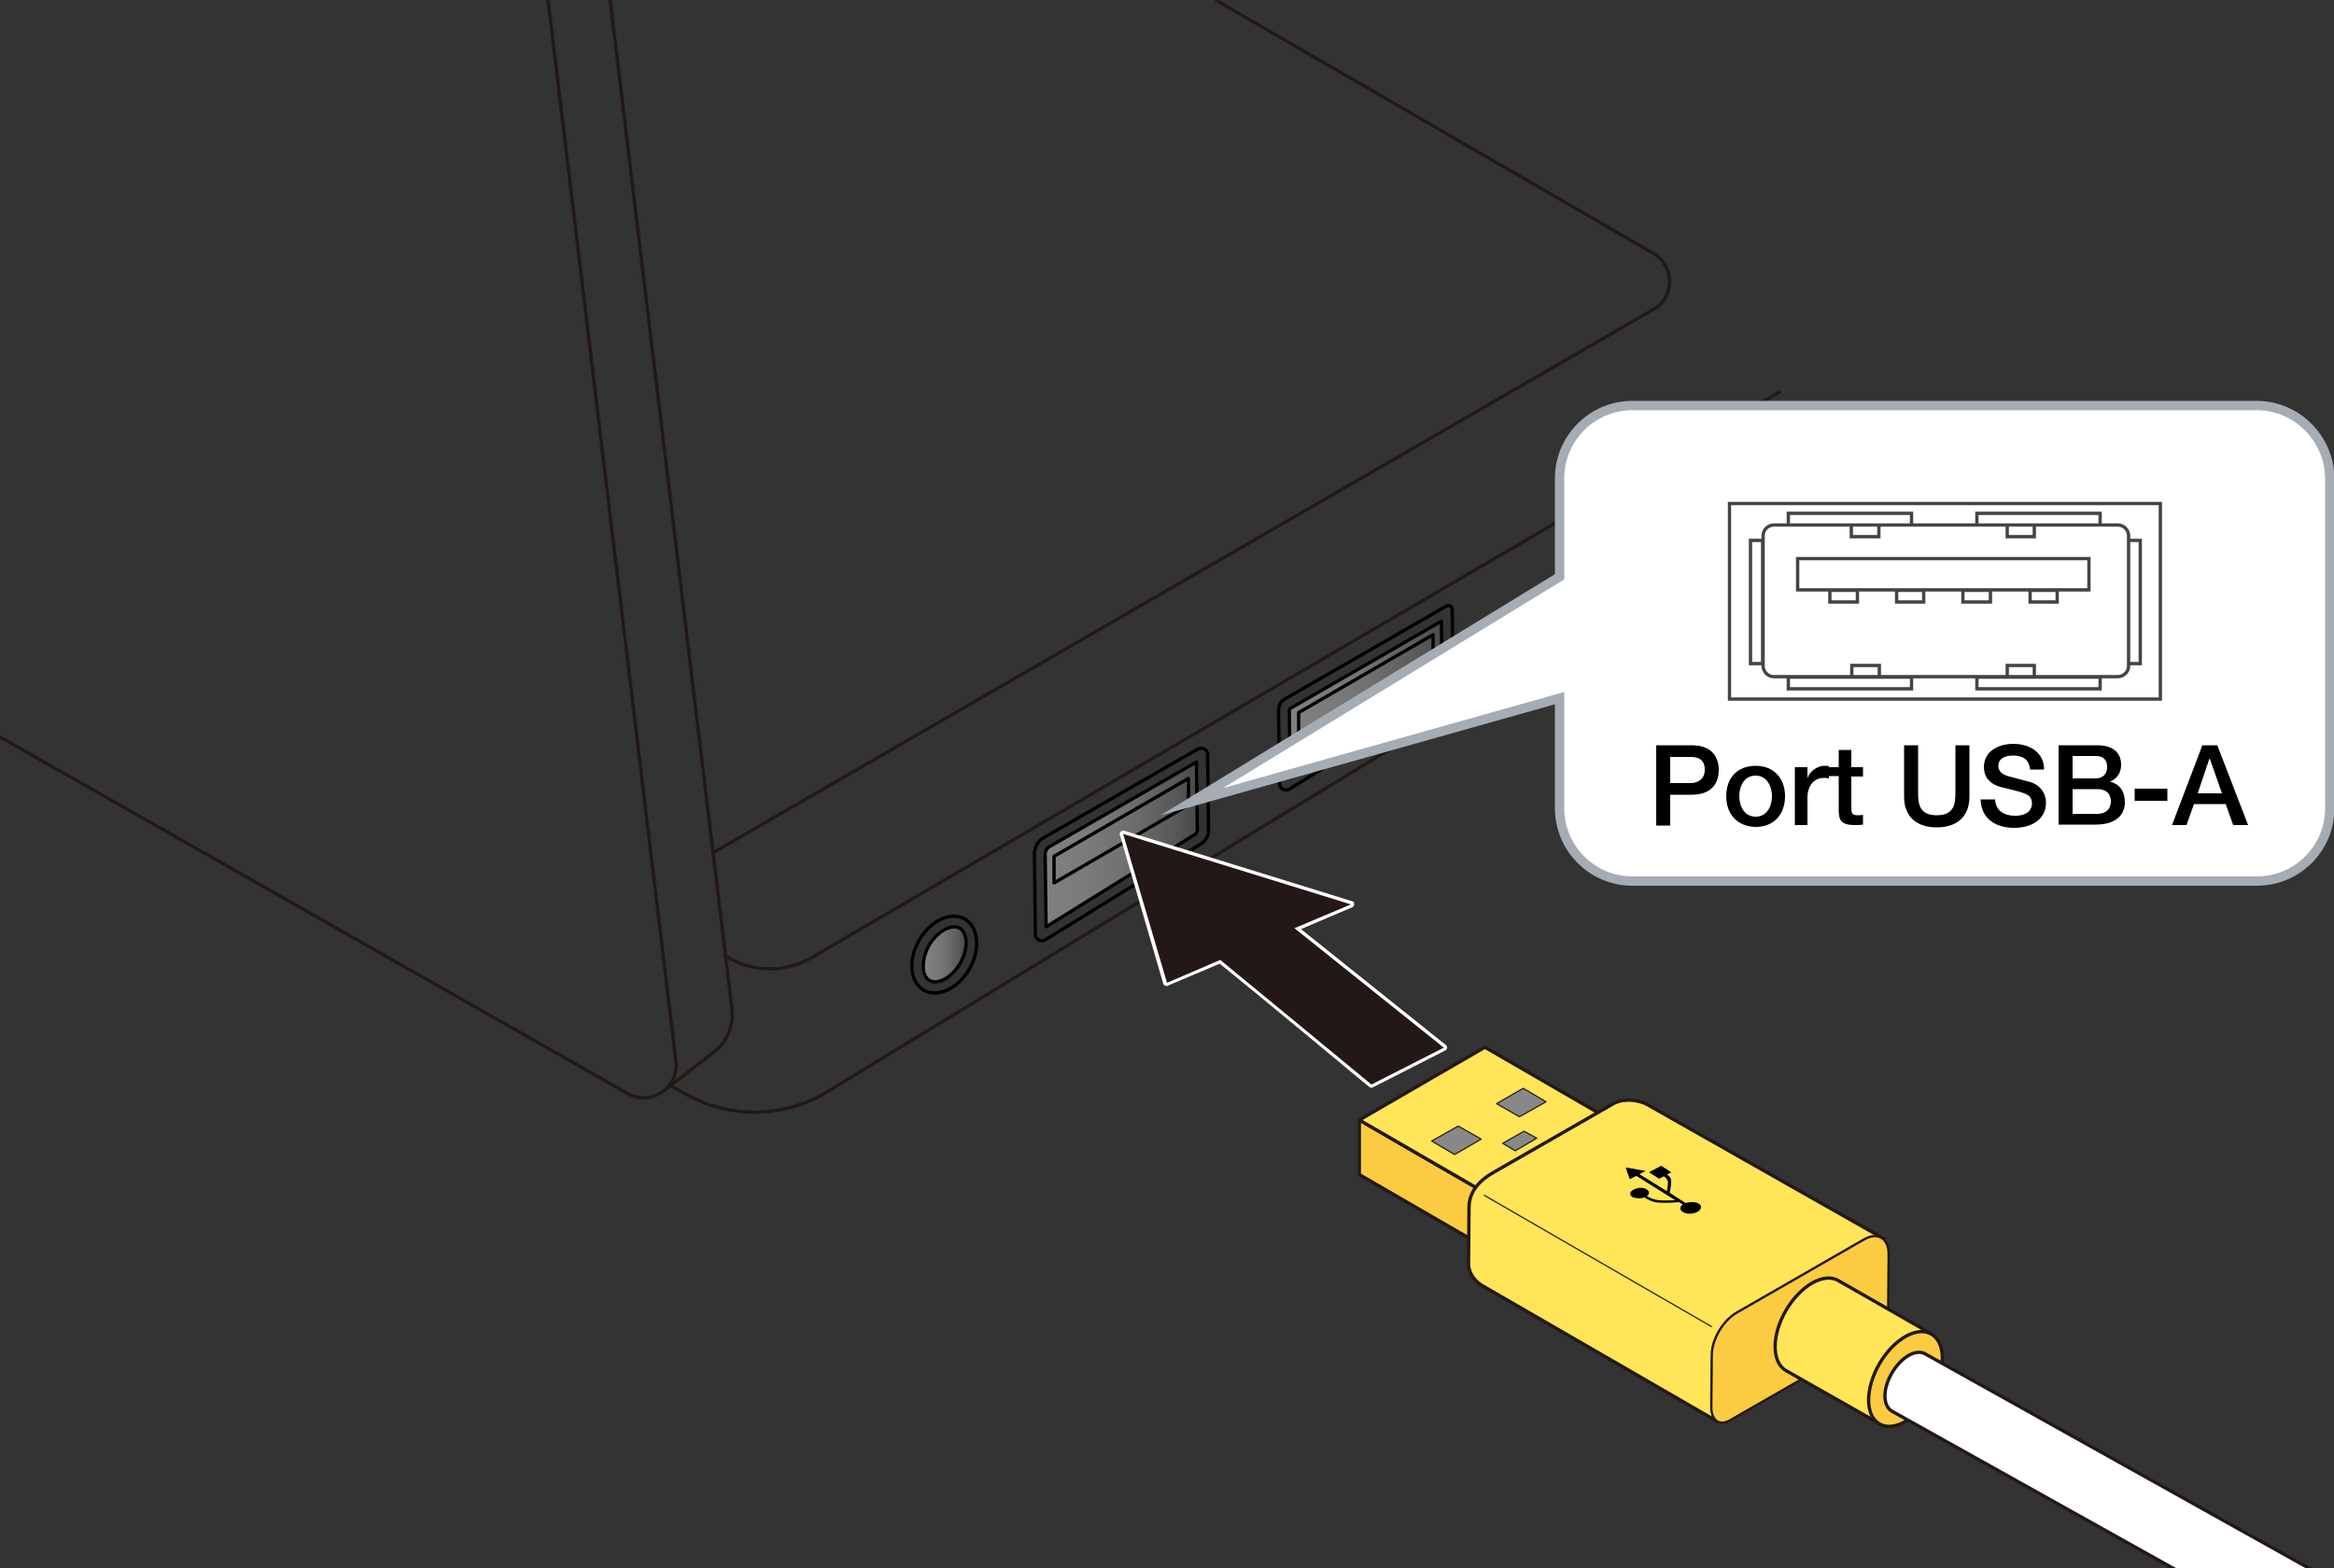 <?xml version="1.0" encoding="utf-8"?>
<!-- Generator: Adobe Illustrator 27.3.1, SVG Export Plug-In . SVG Version: 6.00 Build 0)  -->
<svg version="1.1" xmlns="http://www.w3.org/2000/svg" xmlns:xlink="http://www.w3.org/1999/xlink" x="0px" y="0px"
	 viewBox="0 0 500 336" enable-background="new 0 0 500 336" xml:space="preserve">
<rect x="0" y="0" width="500" height="336" fill="#333333" stroke="none"/>
<g id="レイヤー_1">
	<linearGradient id="SVGID_1_" gradientUnits="userSpaceOnUse" x1="224.081" y1="180.943" x2="256.391" y2="180.943">
		<stop  offset="0" style="stop-color:#808080"/>
		<stop  offset="0.269" style="stop-color:#7B7B7B"/>
		<stop  offset="0.547" style="stop-color:#6F6F6F"/>
		<stop  offset="0.829" style="stop-color:#5A5A5A"/>
		<stop  offset="1" style="stop-color:#4A4A4A"/>
	</linearGradient>
	<path fill="url(#SVGID_1_)" d="M224.4,181.8c0.1-0.1,32-18.5,32-18.5v15.1l-32.3,20.2v-16.3L224.4,181.8z"/>
	
		<linearGradient id="SVGID_00000032649467365068837620000010858346100909542019_" gradientUnits="userSpaceOnUse" x1="276.213" y1="149.827" x2="308.776" y2="149.827">
		<stop  offset="0" style="stop-color:#808080"/>
		<stop  offset="0.269" style="stop-color:#7B7B7B"/>
		<stop  offset="0.547" style="stop-color:#6F6F6F"/>
		<stop  offset="0.829" style="stop-color:#5A5A5A"/>
		<stop  offset="1" style="stop-color:#4A4A4A"/>
	</linearGradient>
	<polygon fill="url(#SVGID_00000032649467365068837620000010858346100909542019_)" points="276.2,151.9 308.8,133.4 308.8,146 
		276.4,166.2 	"/>
	
		<linearGradient id="SVGID_00000120533680195001948800000014964227023903901881_" gradientUnits="userSpaceOnUse" x1="197.81" y1="204.476" x2="206.979" y2="204.476">
		<stop  offset="0" style="stop-color:#808080"/>
		<stop  offset="0.269" style="stop-color:#7B7B7B"/>
		<stop  offset="0.547" style="stop-color:#6F6F6F"/>
		<stop  offset="0.829" style="stop-color:#5A5A5A"/>
		<stop  offset="1" style="stop-color:#4A4A4A"/>
	</linearGradient>
	<path fill="url(#SVGID_00000120533680195001948800000014964227023903901881_)" d="M199.3,210.3c0,0-2.5-1.5-1.1-6
		c1.4-4.5,5-6.2,6.9-5.6s2.6,4.7,0.9,7.2C204.3,208.3,202.2,211.2,199.3,210.3z"/>
	
		<path fill="none" stroke="#000000" stroke-width="0.709" stroke-linecap="round" stroke-linejoin="round" stroke-miterlimit="10" d="
		M256.6,160.5l-33,19c-1.3,0.7-2,2.1-2,3.5l0.2,17.2c0,1.1,1.2,1.7,2.1,1.2l33.4-20.6c1-0.6,1.7-1.8,1.6-3l-0.2-16.1
		C258.7,160.6,257.5,160,256.6,160.5z"/>
	
		<path fill="none" stroke="#000000" stroke-width="0.709" stroke-linecap="round" stroke-linejoin="round" stroke-miterlimit="10" d="
		M223.9,183c0-0.6,0.3-1.2,0.8-1.5l31.6-18.2l0.2,14.5c0,0.4-0.2,0.8-0.5,1l-31.9,19.8L223.9,183z"/>
	
		<path fill="none" stroke="#000000" stroke-width="0.709" stroke-linecap="round" stroke-linejoin="round" stroke-miterlimit="10" d="
		M273.9,152.3l0.2,15.6c0,1.1,1.2,1.7,2.1,1.2l33.5-20.7c1-0.6,1.6-1.7,1.6-2.9l-0.2-14.9c0-0.7-0.7-1.1-1.3-0.7l-34.4,19.8
		C274.4,150.2,273.9,151.2,273.9,152.3z"/>
	
		<path fill="none" stroke="#000000" stroke-width="0.709" stroke-linecap="round" stroke-linejoin="round" stroke-miterlimit="10" d="
		M276.2,152.3c0-0.3,0.1-0.5,0.4-0.6l32.2-18.6l0.1,12.3c0,0.4-0.2,0.7-0.5,0.9l-32,19.8L276.2,152.3z"/>
	
		<ellipse transform="matrix(0.5 -0.866 0.866 0.5 -75.963 277.496)" fill="none" stroke="#000000" stroke-width="0.709" stroke-linecap="round" stroke-linejoin="round" stroke-miterlimit="10" cx="202.3" cy="204.5" rx="8.8" ry="6.2"/>
	
		<path fill="none" stroke="#000000" stroke-width="0.709" stroke-linecap="round" stroke-linejoin="round" stroke-miterlimit="10" d="
		M200.3,210.4c-0.4,0-0.8-0.1-1.2-0.3c-1-0.6-1.3-1.9-1.3-2.6c-0.1-1.5,0.3-3.3,1.2-4.9c1.6-2.7,3.9-4,5.4-4c0.4,0,0.8,0.1,1.2,0.3
		c1.6,0.9,2,4.2,0.1,7.5C204.1,209.2,201.8,210.4,200.3,210.4z"/>
	
		<path fill="none" stroke="#000000" stroke-width="0.709" stroke-linecap="round" stroke-linejoin="round" stroke-miterlimit="10" d="
		M225.8,189.2c0-0.4,0-5.7,0-5.7l28.8-16.7v5.7L225.8,189.2z"/>
	
		<path fill="none" stroke="#000000" stroke-width="0.709" stroke-linecap="round" stroke-linejoin="round" stroke-miterlimit="10" d="
		M278.2,158.4c0-0.4,0-5.7,0-5.7l28.8-16.7v5.7L278.2,158.4z"/>
	<path fill="none" stroke="#231815" stroke-width="0.709" stroke-miterlimit="10" d="M117.4,0l27.4,227.4c0.7,5.7-5.4,9.8-10.4,6.9
		L-15,149.4"/>
	<path fill="none" stroke="#231815" stroke-width="0.709" stroke-miterlimit="10" d="M130.7,0l26.1,216.2c0.4,3.5-1,7-3.8,9.2
		l-10.3,8"/>
	<path fill="none" stroke="#231815" stroke-width="0.709" stroke-miterlimit="10" d="M381.4,83.9L173.9,205.2
		c-5.9,3.4-13.2,3.2-18.9-0.6"/>
	<path fill="none" stroke="#231815" stroke-width="0.709" stroke-miterlimit="10" d="M381.4,109.6L177.3,233.9
		c-9.3,5.7-21,5.9-30.5,0.5l-3-1.7"/>
	<path fill="none" stroke="#231815" stroke-width="0.709" stroke-miterlimit="10" d="M260.4,0l93.8,54.3c4.6,2.7,4.6,9.4,0,12
		L152.8,182.7"/>
	<g>
		<path fill="#231815" d="M293.6,232.8c-0.1,0-0.2,0-0.2-0.1c-0.3-0.2-26.5-21.9-32.2-26.5l-11.3,4.8c0,0-0.1,0-0.1,0
			c-0.1,0-0.1,0-0.2,0c-0.1,0-0.2-0.1-0.2-0.2l-9.3-31.9c0-0.1,0-0.3,0.1-0.4c0.1-0.1,0.2-0.1,0.2-0.1c0,0,0.1,0,0.1,0l48.8,15.1
			c0.1,0,0.2,0.2,0.2,0.3c0,0.1-0.1,0.3-0.2,0.3l-11.6,4.9l31.5,25.2c0.1,0.1,0.1,0.2,0.1,0.3c0,0.1-0.1,0.2-0.2,0.3l-15.5,7.9
			C293.7,232.7,293.7,232.8,293.6,232.8z"/>
		<path fill="#FFFFFF" d="M240.6,178.7l48.8,15.1l-12.1,5.1l32,25.6l-15.5,7.9c0,0-27-22.3-32.4-26.7l-11.4,4.9L240.6,178.7
			 M240.6,178c-0.2,0-0.4,0.1-0.5,0.2c-0.2,0.2-0.3,0.5-0.2,0.7l9.3,31.9c0.1,0.2,0.2,0.4,0.4,0.4c0.1,0,0.2,0.1,0.3,0.1
			c0.1,0,0.2,0,0.3-0.1l11.1-4.7c6,4.8,31.8,26.2,32,26.4c0.1,0.1,0.3,0.2,0.5,0.2c0.1,0,0.2,0,0.3-0.1l15.5-7.9
			c0.2-0.1,0.4-0.3,0.4-0.6c0-0.2-0.1-0.5-0.3-0.6l-31-24.8l11-4.7c0.3-0.1,0.4-0.4,0.4-0.7s-0.2-0.6-0.5-0.6l-48.8-15.1
			C240.7,178,240.6,178,240.6,178L240.6,178z"/>
	</g>
	<path fill="#FFFFFF" d="M483.4,86.9H349.7c-8.6,0-15.6,7-15.6,15.6v21.1l-78.8,48.2l78.8-22.2v23.6c0,8.6,7,15.6,15.6,15.6h133.8
		c8.6,0,15.6-7,15.6-15.6v-70.7C499,93.9,492,86.9,483.4,86.9"/>
	<path fill="none" stroke="#A6ACB3" stroke-width="2" stroke-miterlimit="10" d="M483.4,86.9H349.7c-8.6,0-15.6,7-15.6,15.6v21.1
		l-78.8,48.2l78.8-22.2v23.6c0,8.6,7,15.6,15.6,15.6h133.8c8.6,0,15.6-7,15.6-15.6v-70.7C499,93.9,492,86.9,483.4,86.9z"/>
	<g>
		<path d="M354.8,159.7h7.6c4.9,0,5.8,3.2,5.8,5.3s-0.9,5.3-5.8,5.3h-4.6v6.6h-3V159.7z M357.8,167.8h4.4c1.3,0,3-0.7,3-2.8
			c0-2.3-1.4-2.8-3-2.8h-4.4V167.8z"/>
		<path d="M369.8,170.6c0-3.8,2.3-6.5,6.3-6.5c4,0,6.3,2.8,6.3,6.5c0,3.8-2.3,6.6-6.3,6.6C372.1,177.1,369.8,174.4,369.8,170.6z
			 M379.6,170.6c0-2.1-1.1-4.4-3.5-4.4s-3.5,2.2-3.5,4.4c0,2.2,1.1,4.4,3.5,4.4S379.6,172.8,379.6,170.6z"/>
		<path d="M384.6,164.4h2.6v2.4h0c0.3-1.3,2-2.7,3.6-2.7c0.6,0,0.8,0,1,0.1v2.6c-0.4-0.1-0.8-0.1-1.2-0.1c-1.8,0-3.4,1.5-3.4,4.2
			v5.9h-2.7V164.4z"/>
		<path d="M391.8,164.4h2.1v-3.7h2.7v3.7h2.5v2h-2.5v6.6c0,1.1,0.1,1.7,1.3,1.7c0.4,0,0.8,0,1.2-0.1v2.1c-0.6,0.1-1.2,0.1-1.8,0.1
			c-2.9,0-3.4-1.1-3.4-3.2v-7.3h-2.1V164.4z"/>
		<path d="M407.9,159.7h3v10c0,2.3,0.1,5,4,5c3.9,0,4-2.7,4-5v-10h3v11c0,4.4-2.8,6.6-7,6.6c-4.2,0-7-2.2-7-6.6V159.7z"/>
		<path d="M427.4,171.1c0,2.6,1.9,3.7,4.3,3.7c2.6,0,3.6-1.3,3.6-2.6c0-1.3-0.7-1.8-1.4-2.1c-1.2-0.5-2.7-0.8-5.1-1.4
			c-3-0.8-3.8-2.6-3.8-4.3c0-3.5,3.2-5,6.3-5c3.6,0,6.6,1.9,6.6,5.5h-3c-0.2-2.2-1.6-3-3.7-3c-1.4,0-3.1,0.5-3.1,2.2
			c0,1.2,0.8,1.8,2,2.2c0.3,0.1,4.1,1.1,4.9,1.3c2.2,0.7,3.3,2.5,3.3,4.4c0,3.8-3.4,5.4-6.8,5.4c-3.9,0-7.1-1.9-7.2-6.1H427.4z"/>
		<path d="M441,159.7h8.3c3.1,0,5.1,1.4,5.1,4.2c0,1.7-0.9,3-2.4,3.6v0c2.1,0.5,3.2,2.1,3.2,4.4c0,2.7-1.9,4.8-6.3,4.8H441V159.7z
			 M444,166.8h4.9c1.4,0,2.5-0.8,2.5-2.4c0-1.7-0.9-2.4-2.5-2.4H444V166.8z M444,174.4h5.3c1.8,0,2.9-1,2.9-2.7
			c0-1.7-1.1-2.6-2.9-2.6H444V174.4z"/>
		<path d="M457.3,169h7v2.6h-7V169z"/>
		<path d="M471.8,159.7h3.2l6.6,17.1h-3.2l-1.6-4.5H470l-1.6,4.5h-3.1L471.8,159.7z M470.8,170h5.2l-2.6-7.4h-0.1L470.8,170z"/>
	</g>
	<path fill="none" stroke="#414644" stroke-width="0.709" d="M385.1,126.4v-6.7h62.4v6.7H385.1z M385.1,126.4 M430,145.1v-2.5h5.8
		v2.5H430z M430,145.1 M396.7,145.1v-2.5h5.9v2.5H396.7z M396.7,145.1 M423.5,147.6v-2.5h26.4v2.5H423.5z M423.5,147.6 M383.1,147.6
		v-2.5h26.4v2.5H383.1z M383.1,147.6 M435.8,115v-2.5H430v2.5H435.8z M435.8,115 M440.7,129v-2.5h-5.8v2.5H440.7z M440.7,129
		 M426.4,129v-2.5h-5.9v2.5H426.4z M426.4,129 M412.1,129v-2.5h-5.8v2.5H412.1z M412.1,129 M397.9,129v-2.5H392v2.5H397.9z
		 M397.9,129 M402.5,115v-2.5h-5.9v2.5H402.5z M402.5,115 M449.9,112.5V110h-26.4v2.5H449.9z M449.9,112.5 M458.5,142.2v-26.4H456
		v26.4H458.5z M458.5,142.2 M377.6,142.2v-26.4H375v26.4H377.6z M377.6,142.2 M409.5,112.5V110h-26.4v2.5H409.5z M409.5,112.5
		 M456,142.7c0,1.3-1.1,2.3-2.3,2.3h-73.7c-1.3,0-2.3-1.1-2.3-2.3v-27.9c0-1.3,1.1-2.3,2.3-2.3h73.7c1.3,0,2.3,1.1,2.3,2.3V142.7z"
		/>
	<path fill="none" stroke="#414644" stroke-width="0.709" d="M370.5,149.8v-41.9h92.3v41.9H370.5z M370.5,149.8"/>
</g>
<g id="編集モード">
	<g>
		<g>
			<polygon fill="#FBCC41" stroke="#231815" stroke-width="0.709" stroke-linejoin="round" points="320.4,268.6 291.2,251.7 
				291.2,240 320.4,256.9 			"/>
			<polygon fill="#FFE557" stroke="#231815" stroke-width="0.709" stroke-linejoin="round" points="291.2,240 320.4,256.9 
				347.3,241.3 318.1,224.4 			"/>
			<polygon fill="#888888" stroke="#231815" stroke-width="0.25" stroke-linejoin="round" points="325.5,239.3 320.6,236.5 
				326.3,233.2 331.2,236.1 			"/>
			<polygon fill="#888888" stroke="#231815" stroke-width="0.25" stroke-linejoin="round" points="311.6,247.4 306.7,244.5 
				312.4,241.3 317.3,244.1 			"/>
			<polygon fill="#888888" stroke="#231815" stroke-width="0.25" stroke-linejoin="round" points="324.6,246.6 321.9,245 
				326.5,242.4 329.2,243.9 			"/>
		</g>
		<g>
			<g>
				<path fill="#FFE557" stroke="#231815" stroke-width="0.709" d="M367.9,304.6l-50-28.9c-1.8-0.9-3.3-2.8-3.3-4.9l0.1-12.1
					c0-3.4,2.4-5.9,5.3-7.5l25.8-14.8c2.2-1.1,5.3-0.7,7.1,0.3l50.6,28.7L367.9,304.6z"/>
				<path fill="#FBCC41" stroke="#231815" stroke-width="0.5" d="M370.7,304.3c-2.9,1.7-4.1-0.7-4.1-2.6l0.1-11.3
					c0-3.4,2.4-7.4,5.3-9.1l27.3-15.7c2.9-1.7,5.3-0.3,5.3,3.1l-0.1,11.9c0,3.4-0.4,4.5-3.3,6.2L370.7,304.3z"/>
			</g>
			<line fill="#FFFFFF" stroke="#231815" stroke-width="0.25" x1="366.7" y1="284.3" x2="317.9" y2="256.1"/>
		</g>
		<path d="M361.1,257.8c0.9-0.3,2.1-0.3,2.8,0.1c0.8,0.5,0.6,1.3-0.3,1.8c-0.9,0.5-2.4,0.5-3.1,0c-0.7-0.4-0.7-1.1,0-1.6
			c0,0,0,0,0,0l-0.8-0.5c0,0-0.1,0-0.1,0c-0.8,0.1-2.8,0.2-4.2,0.1c-1.5-0.1-2.5-0.7-3.1-1.1c0,0,0,0-0.1,0
			c-0.8,0.3-1.9,0.2-2.5-0.1c-0.7-0.4-0.6-1.2,0.3-1.6c0.9-0.5,2.1-0.5,2.8,0c0.6,0.4,0.6,1,0,1.4c0,0,0,0,0,0
			c0.5,0.3,1.4,0.8,2.7,0.9c1.1,0.1,2.5,0,3.4,0c0,0,0,0,0,0l-8.3-5.2c0,0,0,0-0.1,0l-1.2,0.6c-0.1,0.1-0.2,0-0.2,0l-0.8-2.3
			c0-0.1,0-0.1,0.2-0.1l3.9,0.7c0.1,0,0.1,0.1,0,0.1l-1.2,0.6c0,0,0,0,0,0l5.8,3.6c0,0,0.1,0,0.1,0c0,0,0.3-1.5,0.2-2
			c-0.1-0.5-0.5-0.9-0.8-1.1c0,0,0,0-0.1,0l-0.8,0.4c-0.1,0.1-0.3,0.1-0.3,0l-1.9-1.2c-0.1,0-0.1-0.1,0-0.2l2.3-1.2
			c0.1-0.1,0.3-0.1,0.3,0l1.9,1.2c0.1,0.1,0.1,0.1,0,0.2l-0.8,0.4c0,0,0,0,0,0c0.4,0.2,0.9,0.7,0.9,1.3c0.1,0.6-0.3,2.5-0.3,2.5
			c0,0,0,0,0,0.1L361.1,257.8C361.1,257.8,361.1,257.8,361.1,257.8z"/>
		<g>
			<g>
				<path fill="#FFE557" stroke="#231815" stroke-width="0.709" stroke-linejoin="round" d="M413.9,285.9l-20.1-11.5
					c-3.1-1.8-8.1,1.1-11.2,6.4c-3.1,5.3-3.1,11.1,0,12.9l19.9,11.3"/>
				<path fill="#FBCC41" stroke="#231815" stroke-width="0.709" d="M400.3,300c0,5,3.5,7.1,7.9,4.6c4.4-2.5,7.9-8.6,7.9-13.6
					c0-5-3.6-7.1-7.9-4.6C403.8,288.9,400.3,295,400.3,300z"/>
				<g>
					<g>
						<path fill="#FFFFFF" stroke="#231815" stroke-width="0.25" d="M402.6,280.6L402.6,280.6L402.6,280.6z"/>
					</g>
				</g>
				<g>
					<g>
						<path fill="#FFFFFF" stroke="#231815" stroke-width="0.25" d="M391.2,274.2L391.2,274.2L391.2,274.2z"/>
					</g>
				</g>
			</g>
			<path fill="#FFFFFF" stroke="#231815" stroke-width="0.709" stroke-linejoin="round" d="M593.7,391.4L412.4,290.1
				c-2-1.1-5.1,0.7-7.1,4.1c-2,3.4-2,7,0,8.2l181.1,101.2"/>
			<g>
				<g>
					<g>
						<path fill="#FFFFFF" stroke="#231815" stroke-width="0.25" d="M602.6,393.1L602.6,393.1L602.6,393.1z"/>
					</g>
				</g>
				<g>
					<g>
						<path fill="#FFFFFF" stroke="#231815" stroke-width="0.25" d="M591.2,386.7L591.2,386.7L591.2,386.7z"/>
					</g>
				</g>
			</g>
		</g>
	</g>
	<g>
	</g>
	<g>
	</g>
	<g>
	</g>
	<g>
	</g>
	<g>
	</g>
	<g>
	</g>
</g>
</svg>
